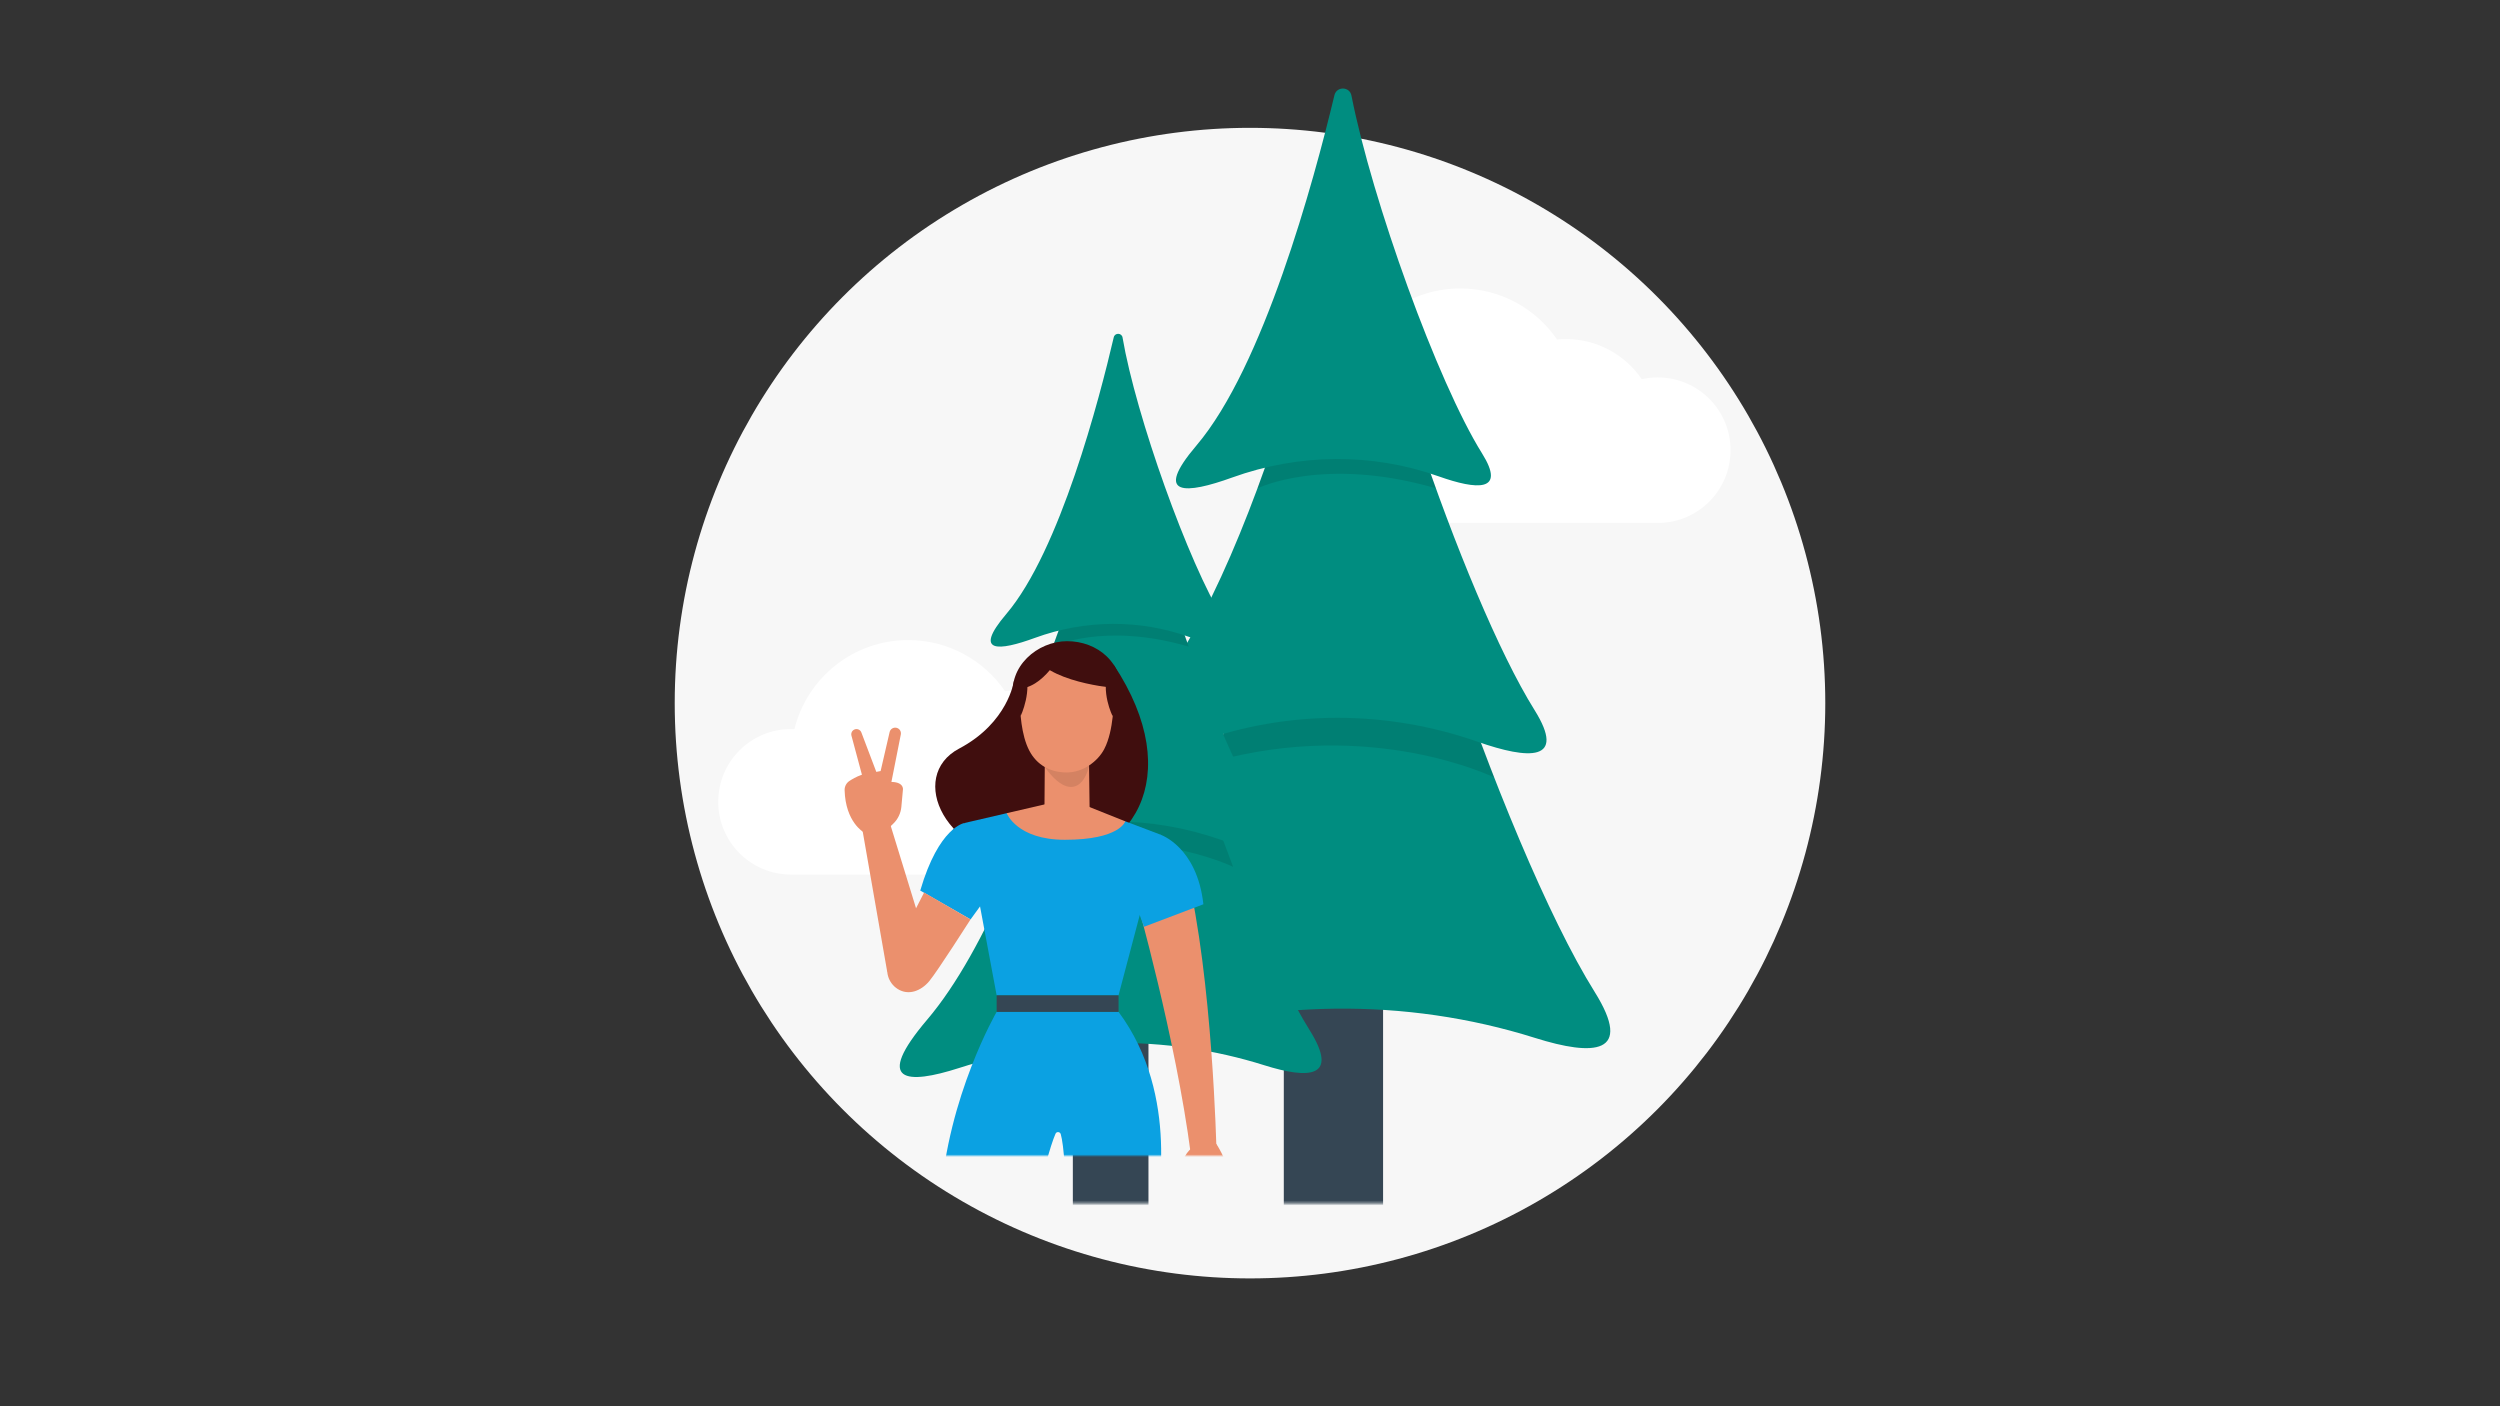 <?xml version="1.0" encoding="UTF-8"?><svg xmlns="http://www.w3.org/2000/svg" width="977.78" height="550" xmlns:xlink="http://www.w3.org/1999/xlink" viewBox="0 0 977.78 550"><rect x="0" y="0" width="977.78" height="550" fill="#333333" stroke="none"/><defs><mask id="mask" x="263.89" width="450" height="525.66" maskUnits="userSpaceOnUse"><path d="M713.89,275C713.89,150.74,613.15,0,488.89,0s-225,150.74-225,275,100.74,225,225,225,225-100.74,225-225Z" style="fill:#fff;"/></mask><mask id="mask-1" x="263.89" width="450" height="507.01" maskUnits="userSpaceOnUse"><path d="M713.89,275C713.89,150.74,613.15,0,488.89,0s-225,150.74-225,275,100.74,225,225,225,225-100.74,225-225Z" style="fill:#fff;"/></mask></defs><g id="bubbles"><circle cx="488.89" cy="275" r="225" style="fill:#f7f7f7;"/></g><g id="stuff"><path d="M648.37,147.61c-2.15,0-4.24,.25-6.25,.7-6.48-9.48-17.36-15.7-29.71-15.7-1.16,0-2.3,.06-3.43,.17-8.26-12.05-22.13-19.96-37.84-19.96-21.52,0-39.58,14.83-44.51,34.83-.45-.02-.89-.03-1.34-.03-15.72,0-28.46,12.74-28.46,28.46s12.74,28.46,28.46,28.46h123.09c15.72,0,28.46-12.74,28.46-28.46s-12.74-28.46-28.46-28.46Z" style="fill:#fff;"/><path d="M432.45,285.13c-2.15,0-4.24,.25-6.25,.7-6.48-9.48-17.36-15.7-29.71-15.7-1.16,0-2.3,.06-3.43,.17-8.26-12.05-22.13-19.96-37.84-19.96-21.52,0-39.58,14.83-44.51,34.83-.45-.02-.89-.03-1.34-.03-15.72,0-28.46,12.74-28.46,28.46s12.74,28.46,28.46,28.46h123.09c15.72,0,28.46-12.74,28.46-28.46s-12.74-28.46-28.46-28.46Z" style="fill:#fff;"/><g style="mask:url(#mask);"><g><g><rect x="502.11" y="325.43" width="38.83" height="200.23" style="fill:#354654;"/><path d="M530.47,109.43s-41.9,201.04-103.16,273.11c-27.58,32.45-10.6,33.49,16.4,24.82,50.92-16.34,105.67-17.47,156.69-1.41,23.01,7.24,38.61,6.5,23.29-18.01-36.03-57.65-90.96-220.11-93.22-278.51Z" style="fill:#008d80;"/><path d="M474.09,298l8.91-22.9h90.51l10.88,28.97s-47.99-23.49-110.3-6.07Z" style="opacity:.1;"/><path d="M528.41,63.32s-32.25,154.73-79.4,210.2c-23.4,27.53-5.13,25.68,19.21,16.84,35.41-12.86,74.15-12.7,109.7-.26,19.96,6.99,34.96,7.93,22.24-12.42-27.73-44.38-70.01-169.41-71.75-214.36Z" style="fill:#008d80;"/><path d="M491.82,190.99s26.01-12.78,69.79,0l-6.87-19.69h-55.95l-6.97,19.69Z" style="opacity:.1;"/><path d="M528.57,37.38c-.71-3.6-5.81-3.7-6.66-.13-8.17,34.07-27.82,106.22-53.97,136.99-17.21,20.24-3.92,18.99,13.93,12.54,26.07-9.42,54.67-9.76,80.8-.48,15.02,5.33,26.49,6.24,16.97-8.99-17.42-27.87-42.99-98.86-51.07-139.93Z" style="fill:#008d80;"/></g><g><rect x="419.6" y="355.3" width="29.58" height="170.36" style="fill:#354654;"/><path d="M441.21,190.77s-31.92,153.14-78.58,208.03c-21.01,24.72-8.08,25.51,12.5,18.9,38.79-12.45,80.49-13.31,119.35-1.07,17.52,5.52,29.41,4.95,17.74-13.72-27.45-43.92-69.28-167.66-71.01-212.15Z" style="fill:#008d80;"/><path d="M398.26,334.41l6.79-17.45h68.95l8.29,22.07s-36.56-17.9-84.02-4.63Z" style="opacity:.1;"/><path d="M439.64,155.65s-24.57,117.87-60.48,160.12c-17.82,20.97-3.91,19.56,14.64,12.83,26.97-9.8,56.48-9.67,83.56-.19,15.21,5.32,26.63,6.04,16.94-9.46-21.13-33.8-53.33-129.04-54.65-163.29Z" style="fill:#008d80;"/><path d="M411.76,252.9s19.82-9.74,53.16,0l-5.23-15h-42.62l-5.31,15Z" style="opacity:.1;"/><path d="M439.05,132.02c-.32-1.89-3.01-1.97-3.45-.1-5.57,23.91-21.05,83.54-42.03,108.22-13.27,15.61-2.73,14.44,11.12,9.37,19.58-7.17,41-7.39,60.61-.33,11.65,4.2,20.69,5.04,13.35-6.7-13.83-22.13-34.42-79.97-39.61-110.46Z" style="fill:#008d80;"/></g></g></g><g style="mask:url(#mask-1);"><g><path d="M396.54,266.43s-2.24,16.22-21.41,26.35c-20.44,10.8-5.91,43.29,29.64,44.38,38.62,1.19,59.71-33.59,30.81-77.18l-39.05,6.44Z" style="fill:#400e0e;"/><polygon points="408.5 316.96 408.7 288.96 425.81 288.96 426.17 317.28 408.5 316.96" style="fill:#eb906d;"/><g style="opacity:.1;"><path d="M406.53,297.16c-.91-2.48,5.93,11.49,13.02,10.58,6.08-.78,7.11-11.73,7.11-11.73,0,0-2.82,4.17-9.24,4.18-7.16,.01-10.89-3.02-10.89-3.02Z"/></g><path d="M396.34,273.52c2.18,12.48,9.43,22.99,21.07,22.99s19.64-10.38,21.07-22.99c1.63-14.3-9.43-22.75-21.07-22.75s-23.3,9.93-21.07,22.75Z" style="fill:#400e0e;"/><path d="M398.9,273.48c0,4.87,.5,14.03,3.66,20.08,2.96,5.68,8.24,8.56,14.67,8.56,6.33,0,12.14-4.31,14.67-9.19,3.84-7.37,3.65-19.36,3.65-19.36,0,0,0-17.4-18.13-17.4-19.09,0-18.53,17.31-18.53,17.31Z" style="fill:#eb906d;"/><path d="M435.13,280.03s-4.83-9.57-1.46-18.08c0,0,3.36,.05,3.24,13.33l-1.78,4.75Z" style="fill:#400e0e;"/><path d="M399.2,280.03s4.81-10.17,1.46-18.08c0,0-3.36,.05-3.24,13.33l1.78,4.75Z" style="fill:#400e0e;"/><path d="M438.64,269.34s-26.15-1.55-33.73-12.14c0,0,2.48-6.59,14.12-4.77,11.65,1.83,19.6,16.91,19.6,16.91Z" style="fill:#400e0e;"/><path d="M415.62,254.48s-7.4,15.37-17.98,14.85c0,0,5.81-14.7,17.98-14.85Z" style="fill:#400e0e;"/><path d="M452.02,474.12l-4.6,32.89c-10.62-1.47-20.88-4.09-30.63-7.71v-5.23c.64-34.68-.81-46.47-1.91-50.47-.27-1-1.65-1.13-2.06-.17-4.34,9.97-11.56,45.2-12.26,48.7-11.94-6.17-22.92-13.94-32.67-23.01,2.75-40.39,21.91-73.36,21.91-73.36h47.68c24.57,32.98,14.79,75.75,14.55,78.37Z" style="fill:#0ba1e2;"/><path d="M377.21,321.89s-9.99,1.42-17.29,26.43l19.68,11.28,11.61-15.97-13.99-21.74Z" style="fill:#0ba1e2;"/><path d="M379.59,359.6s-13.07,20.49-16.17,24.17c-3.21,3.81-8.06,5.7-12.29,3.06h0c-3.8-2.38-5.21-7.23-3.27-11.27l13.57-26.48,18.16,10.52Z" style="fill:#eb906d;"/><polygon points="348.04 321.92 363.68 372.83 347 380.09 336.97 322.68 348.04 321.92" style="fill:#eb906d;"/><path d="M346.96,324.46l2.44-2.35c1.79-1.73,2.9-4.04,3.13-6.52l.63-6.9s.4-3.64-6.84-2.72c-7.23,.91-7.66,.96-7.57,3.1,0,0,1.32,2.98,5.99,3.58l2.23,11.81Z" style="fill:#eb906d;"/><path d="M337.81,325.51s-7.14-3.96-7.47-16.47c-.04-1.44,.68-2.81,1.88-3.6,1.85-1.22,7.19-4.29,10.06-2.33l5.01,6.47-.32,14.86-9.15,1.06Z" style="fill:#eb906d;"/><path d="M348.33,307.41l3.99-20.15c.24-1.2-.53-2.37-1.73-2.62h0c-1.2-.25-2.37,.5-2.65,1.69l-3.52,15.24-1.69,.32-5.84-15.42c-.41-1.08-1.64-1.61-2.71-1.15h0c-.93,.4-1.43,1.42-1.17,2.4l5.73,21.35,9.58-1.65Z" style="fill:#eb906d;"/><path d="M444.27,351.1s15.54,54.66,21.49,100.46l10.01-1.9s-1.53-67.12-11.63-108.64l-19.88,10.07Z" style="fill:#eb906d;"/><path d="M475.7,447.37s15.07,22.25-3.02,32.25c-1.19,.66-2.7,.39-3.58-.65l-.12-.14c-.97-1.15-.86-2.82,.19-3.89,2.57-2.6,6.02-8,.52-15.05,0,0-2.89,.74-2.41,6.48,.12,1.48-1.1,2.72-2.58,2.58h0c-1.01-.1-1.83-.82-2.08-1.8-.95-3.78-2.52-13.16,3.53-18.2l9.53-1.58Z" style="fill:#eb906d;"/><path d="M453.85,326.45s14.3,4.69,16.81,27.22l-23.23,8.81-5.23-14.29,11.66-21.74Z" style="fill:#0ba1e2;"/><polygon points="440.12 321.23 454.07 326.51 437.47 389.29 389.8 389.29 377.21 321.89 393.74 318.05 440.12 321.23" style="fill:#0ba1e2;"/><rect x="389.8" y="389.29" width="47.68" height="6.46" style="fill:#354654;"/><path d="M421.77,313.91l18.35,7.32s-2.13,7.22-23.67,7.22c-18.76,0-22.72-10.4-22.72-10.4l17.83-4.14h10.21Z" style="fill:#eb906d;"/></g></g></g></svg>